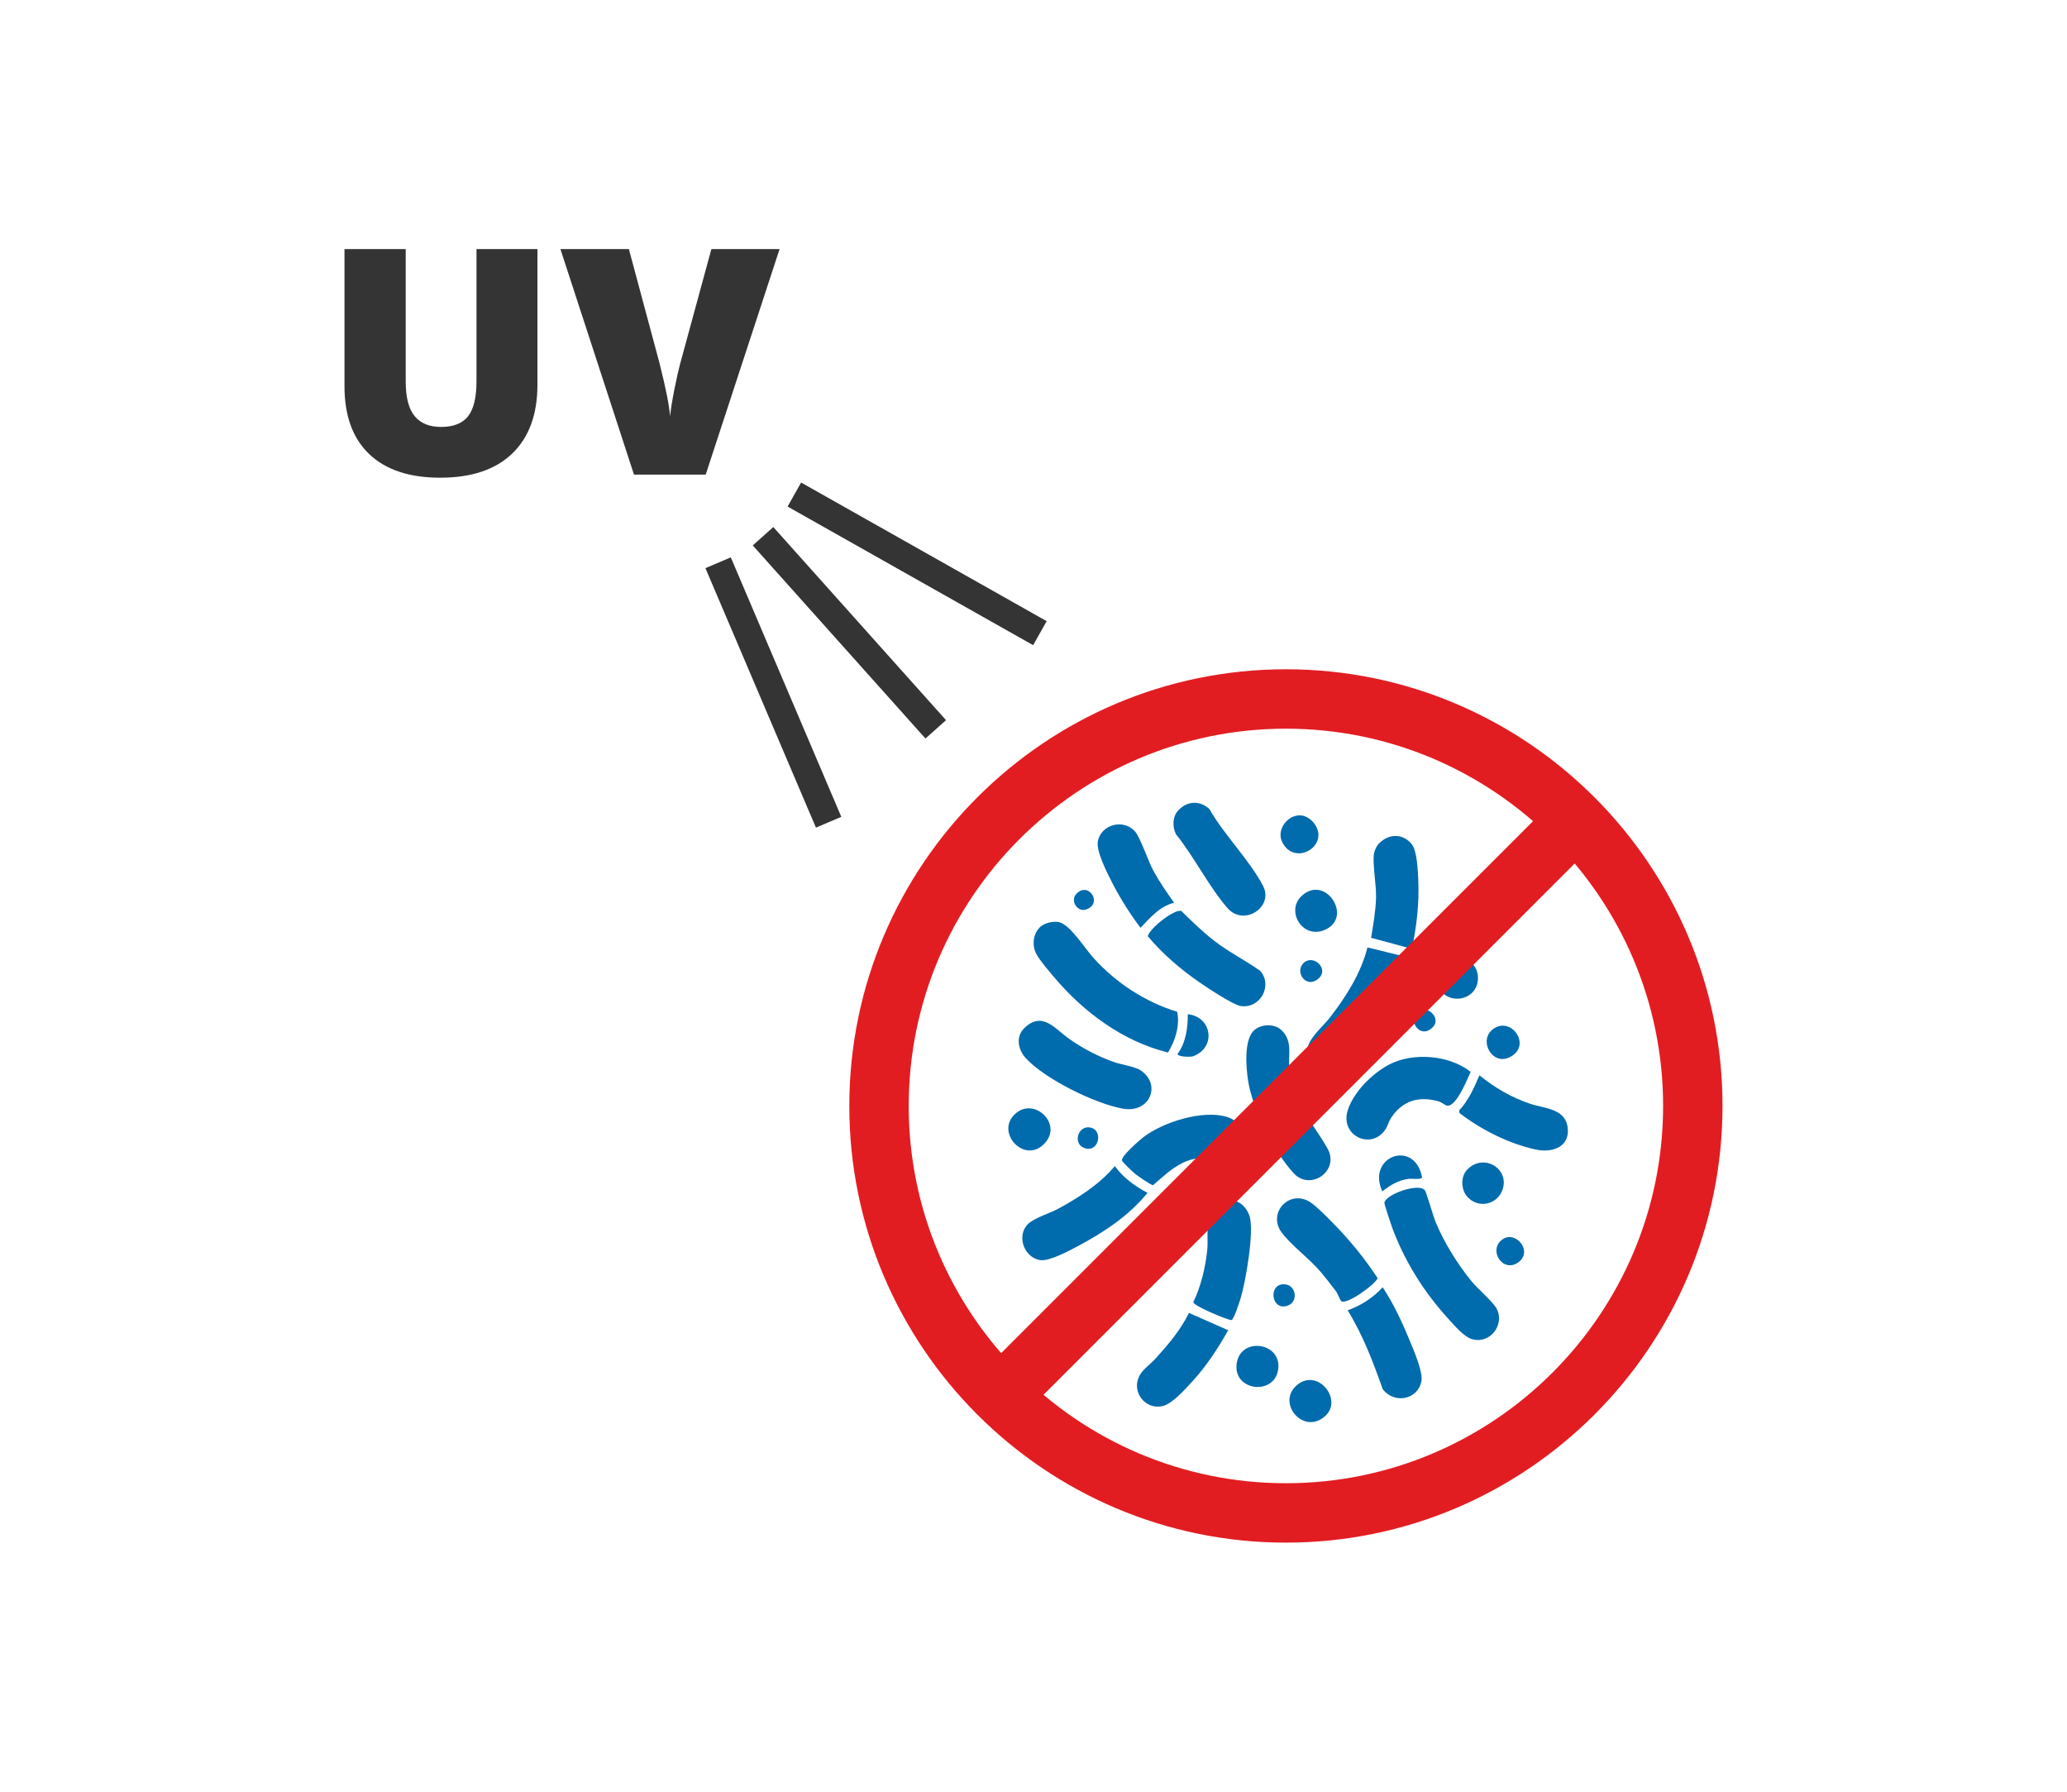 <?xml version="1.0" encoding="UTF-8"?>
<svg xmlns="http://www.w3.org/2000/svg" viewBox="0 0 150 130">
  <defs>
    <style>
      .cls-1 {
        stroke: #343434;
        stroke-miterlimit: 10;
        stroke-width: 2px;
      }

      .cls-1, .cls-2 {
        fill: none;
      }

      .cls-3 {
        fill: #006bad;
      }

      .cls-4 {
        fill: #343434;
      }

      .cls-5 {
        fill: #e21d22;
      }
    </style>
  </defs>
  <rect class="cls-2" width="150" height="130"/>
  <g id="Ebene_1" data-name="Ebene 1">
    <g>
      <g>
        <path class="cls-3" d="M84.759,76.365c.529-.853.876-1.954.669-2.954-2.327-.713-4.422-2.087-6.065-3.894-.616-.678-1.705-2.439-2.519-2.612-.413-.088-1.046.063-1.356.35-.519.481-.612,1.328-.292,1.94.255.488.902,1.236,1.277,1.681,2.161,2.563,5.011,4.681,8.285,5.489Z"/>
        <path class="cls-3" d="M103.4,86.359c-.429-.551-2.83.282-2.936.905-.016.092.472,1.558.557,1.787.916,2.48,2.325,4.718,4.11,6.666.417.455,1.091,1.26,1.666,1.438,1.306.404,2.429-1.011,1.815-2.201-.254-.491-1.376-1.441-1.807-1.97-1.045-1.283-1.975-2.775-2.619-4.302-.177-.421-.664-2.167-.787-2.324Z"/>
        <path class="cls-3" d="M93.572,77.538c-.115-1.032.268-1.964-.566-2.784-.498-.49-1.418-.464-1.946-.043-.825.656-.633,2.8-.478,3.756.333,2.064,1.893,5.139,3.307,6.664,1.217,1.312,3.36-.195,2.443-1.808-1.198-2.109-2.467-3.149-2.761-5.785Z"/>
        <path class="cls-3" d="M81.474,80.438c1.992.363,2.833-1.775,1.287-2.787-.409-.268-1.429-.413-1.947-.6-1.156-.416-2.207-.964-3.215-1.669-1.041-.728-1.962-2.069-3.274-.778-.634.624-.444,1.563.115,2.171,1.393,1.516,4.999,3.293,7.034,3.663Z"/>
        <path class="cls-3" d="M102.268,69.639c-.009-.097-.097-.159-.178-.197l-2.854-.7c-.48,1.884-1.541,3.552-2.719,5.079-.529.686-1.632,1.554-1.654,2.423-.037,1.49,1.544,2.068,2.633,1.127,1.539-1.33,3.455-4.376,4.223-6.273.079-.195.555-1.381.548-1.458Z"/>
        <path class="cls-3" d="M104.411,79.916c.207.06.483.292.607.307.673.083,1.458-1.923,1.706-2.45-1.53-1.227-4.201-1.451-5.95-.516-1.207.646-2.529,1.957-2.963,3.28-.608,1.855,1.696,2.95,2.73,1.409.158-.236.237-.581.418-.853.845-1.262,2.043-1.586,3.451-1.178Z"/>
        <path class="cls-3" d="M83.275,86.546c-.903-.464-1.778-1.111-2.372-1.94-1.097,1.307-2.592,2.268-4.087,3.083-.609.333-1.692.655-2.165,1.075-.925.821-.375,2.482.842,2.665.648.097,2.08-.672,2.692-.997,1.895-1.005,3.729-2.207,5.089-3.886Z"/>
        <path class="cls-3" d="M83.293,67.924c1.069,1.284,2.346,2.371,3.711,3.322.556.387,2.486,1.67,3.035,1.748,1.41.203,2.345-1.47,1.416-2.551-1.086-.768-2.273-1.359-3.329-2.175-.857-.662-1.627-1.414-2.398-2.172-.467-.169-2.275,1.222-2.435,1.827Z"/>
        <path class="cls-3" d="M89.076,65.886c1.189,1.363,3.371-.075,2.588-1.596-.953-1.851-2.851-3.734-3.901-5.592-.684-.628-1.578-.595-2.233.073-.454.462-.463,1.191-.196,1.753,1.315,1.62,2.394,3.817,3.743,5.363Z"/>
        <path class="cls-3" d="M82.929,82.546c-.265.209-1.609,1.373-1.506,1.658.049.135.764.808.939.956.169.142,1.183.84,1.312.833.705-.594,1.332-1.234,2.208-1.646,1.123-.528,1.776-.214,2.829-.272,1.728-.095,2.099-2.485.337-3.033-1.771-.551-4.71.391-6.12,1.505Z"/>
        <path class="cls-3" d="M95.165,87.282c-1.483-1.075-3.209.639-2.187,2.099.619.884,2.087,1.974,2.888,2.932.34.406.767.951,1.085,1.376.148.197.284.64.393.723.362.275,2.424-1.183,2.633-1.673-.968-1.468-2.093-2.844-3.333-4.089-.418-.42-1.015-1.032-1.48-1.369Z"/>
        <path class="cls-3" d="M88.976,87.079c-1.777.286-1.233,2.362-1.37,3.643-.133,1.249-.46,2.63-1.012,3.762.02.255,2.362,1.25,2.772,1.298.187-.07.58-1.309.665-1.586.36-1.168,1.01-4.889.641-5.979-.25-.738-.908-1.265-1.697-1.138Z"/>
        <path class="cls-3" d="M102.421,61.215c-.67-.769-1.654-.725-2.356-.011-.166.169-.319.498-.357.731-.118.729.178,2.295.15,3.205-.031.977-.2,1.943-.358,2.904l2.959.799c.35-1.652.541-3.325.462-5.016-.031-.664-.077-2.128-.499-2.612Z"/>
        <path class="cls-3" d="M107.36,78.021c-.388.904-.788,1.827-1.477,2.553l.031.18c1.574,1.217,3.608,2.243,5.561,2.657,1.155.245,2.455-.181,2.292-1.578-.166-1.426-1.693-1.394-2.762-1.76-1.379-.473-2.506-1.143-3.645-2.052Z"/>
        <path class="cls-3" d="M97.796,95.07c1.105,1.785,1.847,3.748,2.545,5.714.814,1.093,2.534.8,2.808-.564.134-.666-.559-2.251-.837-2.929-.546-1.332-1.178-2.69-1.971-3.89-.723.77-1.549,1.313-2.545,1.669Z"/>
        <path class="cls-3" d="M86.281,95.26c-.624,1.273-1.506,2.296-2.448,3.337-.384.425-.895.73-1.158,1.252-.577,1.146.433,2.446,1.675,2.176.723-.157,1.68-1.253,2.201-1.823,1.034-1.129,1.826-2.361,2.578-3.684l-2.848-1.259Z"/>
        <path class="cls-3" d="M85.204,65.5c-.526-.737-1.043-1.49-1.483-2.282-.384-.691-.956-2.421-1.342-2.875-.818-.962-2.479-.541-2.71.702-.133.715.675,2.283,1.021,2.961.597,1.169,1.287,2.26,2.075,3.313.714-.745,1.388-1.557,2.439-1.82Z"/>
        <path class="cls-3" d="M92.757,99.346c.263-1.949-2.712-2.381-3.01-.432-.307,2.01,2.746,2.388,3.01.432Z"/>
        <path class="cls-3" d="M104.611,69.953c-.343.364-.447,1-.297,1.469.508,1.592,2.943,1.293,2.94-.474-.002-1.391-1.706-1.99-2.643-.996Z"/>
        <path class="cls-3" d="M75.916,82.83c1.077-1.356-.809-3.146-2.142-2.1-1.727,1.355.673,3.95,2.142,2.1Z"/>
        <path class="cls-3" d="M96.076,67.494c2.214-.866.098-4.162-1.654-2.452-1.096,1.07.074,3.07,1.654,2.452Z"/>
        <path class="cls-3" d="M94.203,100.428c-1.701,1.286.414,3.809,2.005,2.274,1.216-1.173-.537-3.383-2.005-2.274Z"/>
        <path class="cls-3" d="M106.484,84.851c-.504.513-.473,1.472.009,1.996.801.871,2.182.558,2.552-.551.501-1.501-1.371-2.656-2.56-1.445Z"/>
        <path class="cls-3" d="M80.133,94.223c.776.158,1.648-.489,1.778-1.262.17-1.017-.952-2.079-1.954-1.679-1.498.599-1.334,2.633.176,2.941Z"/>
        <path class="cls-3" d="M95.279,59.631c-.189-.219-.526-.425-.812-.462-.988-.126-1.868,1.019-1.423,1.921.929,1.88,3.646.173,2.235-1.459Z"/>
        <path class="cls-3" d="M100.312,86.442c.593-.462,1.16-.813,1.916-.91.221-.028.903.077.971-.102-.519-2.81-4.057-1.548-2.887,1.012Z"/>
        <path class="cls-3" d="M108.352,74.665c-1.077.801-.103,2.602,1.123,2.076,1.79-.769.223-3.076-1.123-2.076Z"/>
        <path class="cls-3" d="M85.454,76.47c-.004.208.932.242,1.128.169,1.702-.63,1.379-2.87-.387-3.051.008.997-.137,2.06-.741,2.882Z"/>
        <path class="cls-3" d="M108.953,89.986c-.96.815.185,2.45,1.287,1.559,1.019-.824-.332-2.37-1.287-1.559Z"/>
        <path class="cls-3" d="M94.631,69.844c-.746.639.169,1.989,1.089,1.123.714-.672-.373-1.736-1.089-1.123Z"/>
        <path class="cls-3" d="M84.552,91.697c.908.203,1.44-1.276.303-1.532-1.051-.237-1.28,1.314-.303,1.532Z"/>
        <path class="cls-3" d="M93.312,94.772c.934-.198.79-1.475-.018-1.581-1.254-.164-1.098,1.817.018,1.581Z"/>
        <path class="cls-3" d="M102.871,73.429c-.763.595.22,2.079,1.146,1.054.55-.609-.41-1.628-1.146-1.054Z"/>
        <path class="cls-3" d="M79.049,81.798c-.889-.093-1.227,1.315-.238,1.535.99.22,1.254-1.429.238-1.535Z"/>
        <path class="cls-3" d="M78.793,65.996c1.292-.405.196-2.109-.699-1.123-.445.49.102,1.311.699,1.123Z"/>
      </g>
      <g>
        <path class="cls-5" d="M93.317,111.927c-17.47,0-31.683-14.213-31.683-31.683s14.213-31.684,31.683-31.684,31.683,14.213,31.683,31.684-14.213,31.683-31.683,31.683ZM93.317,52.87c-15.094,0-27.373,12.28-27.373,27.374s12.279,27.373,27.373,27.373,27.373-12.279,27.373-27.373-12.279-27.374-27.373-27.374Z"/>
        <rect class="cls-5" x="63.946" y="78.246" width="59.062" height="4.309" transform="translate(-29.473 89.647) rotate(-45)"/>
      </g>
      <g>
        <path class="cls-4" d="M39.001,18.073v9.849c0,2.141-.606,3.8-1.819,4.975s-2.96,1.763-5.244,1.763c-2.231,0-3.945-.571-5.143-1.712s-1.796-2.783-1.796-4.925v-9.95h4.443v9.603c0,1.157.216,1.996.649,2.518s1.071.783,1.914.783c.903,0,1.558-.259,1.964-.778s.61-1.367.61-2.546v-9.58h4.421Z"/>
        <path class="cls-4" d="M51.626,18.073h4.947l-5.361,16.363h-5.204l-5.339-16.363h4.969l2.227,8.293c.463,1.843.716,3.126.761,3.85.052-.522.157-1.175.313-1.959s.295-1.399.414-1.847l2.272-8.338Z"/>
      </g>
      <g>
        <line class="cls-1" x1="55.372" y1="38.907" x2="67.906" y2="52.918"/>
        <line class="cls-1" x1="57.645" y1="35.882" x2="75.465" y2="45.94"/>
        <line class="cls-1" x1="60.132" y1="59.657" x2="52.113" y2="40.831"/>
      </g>
    </g>
  </g>
</svg>